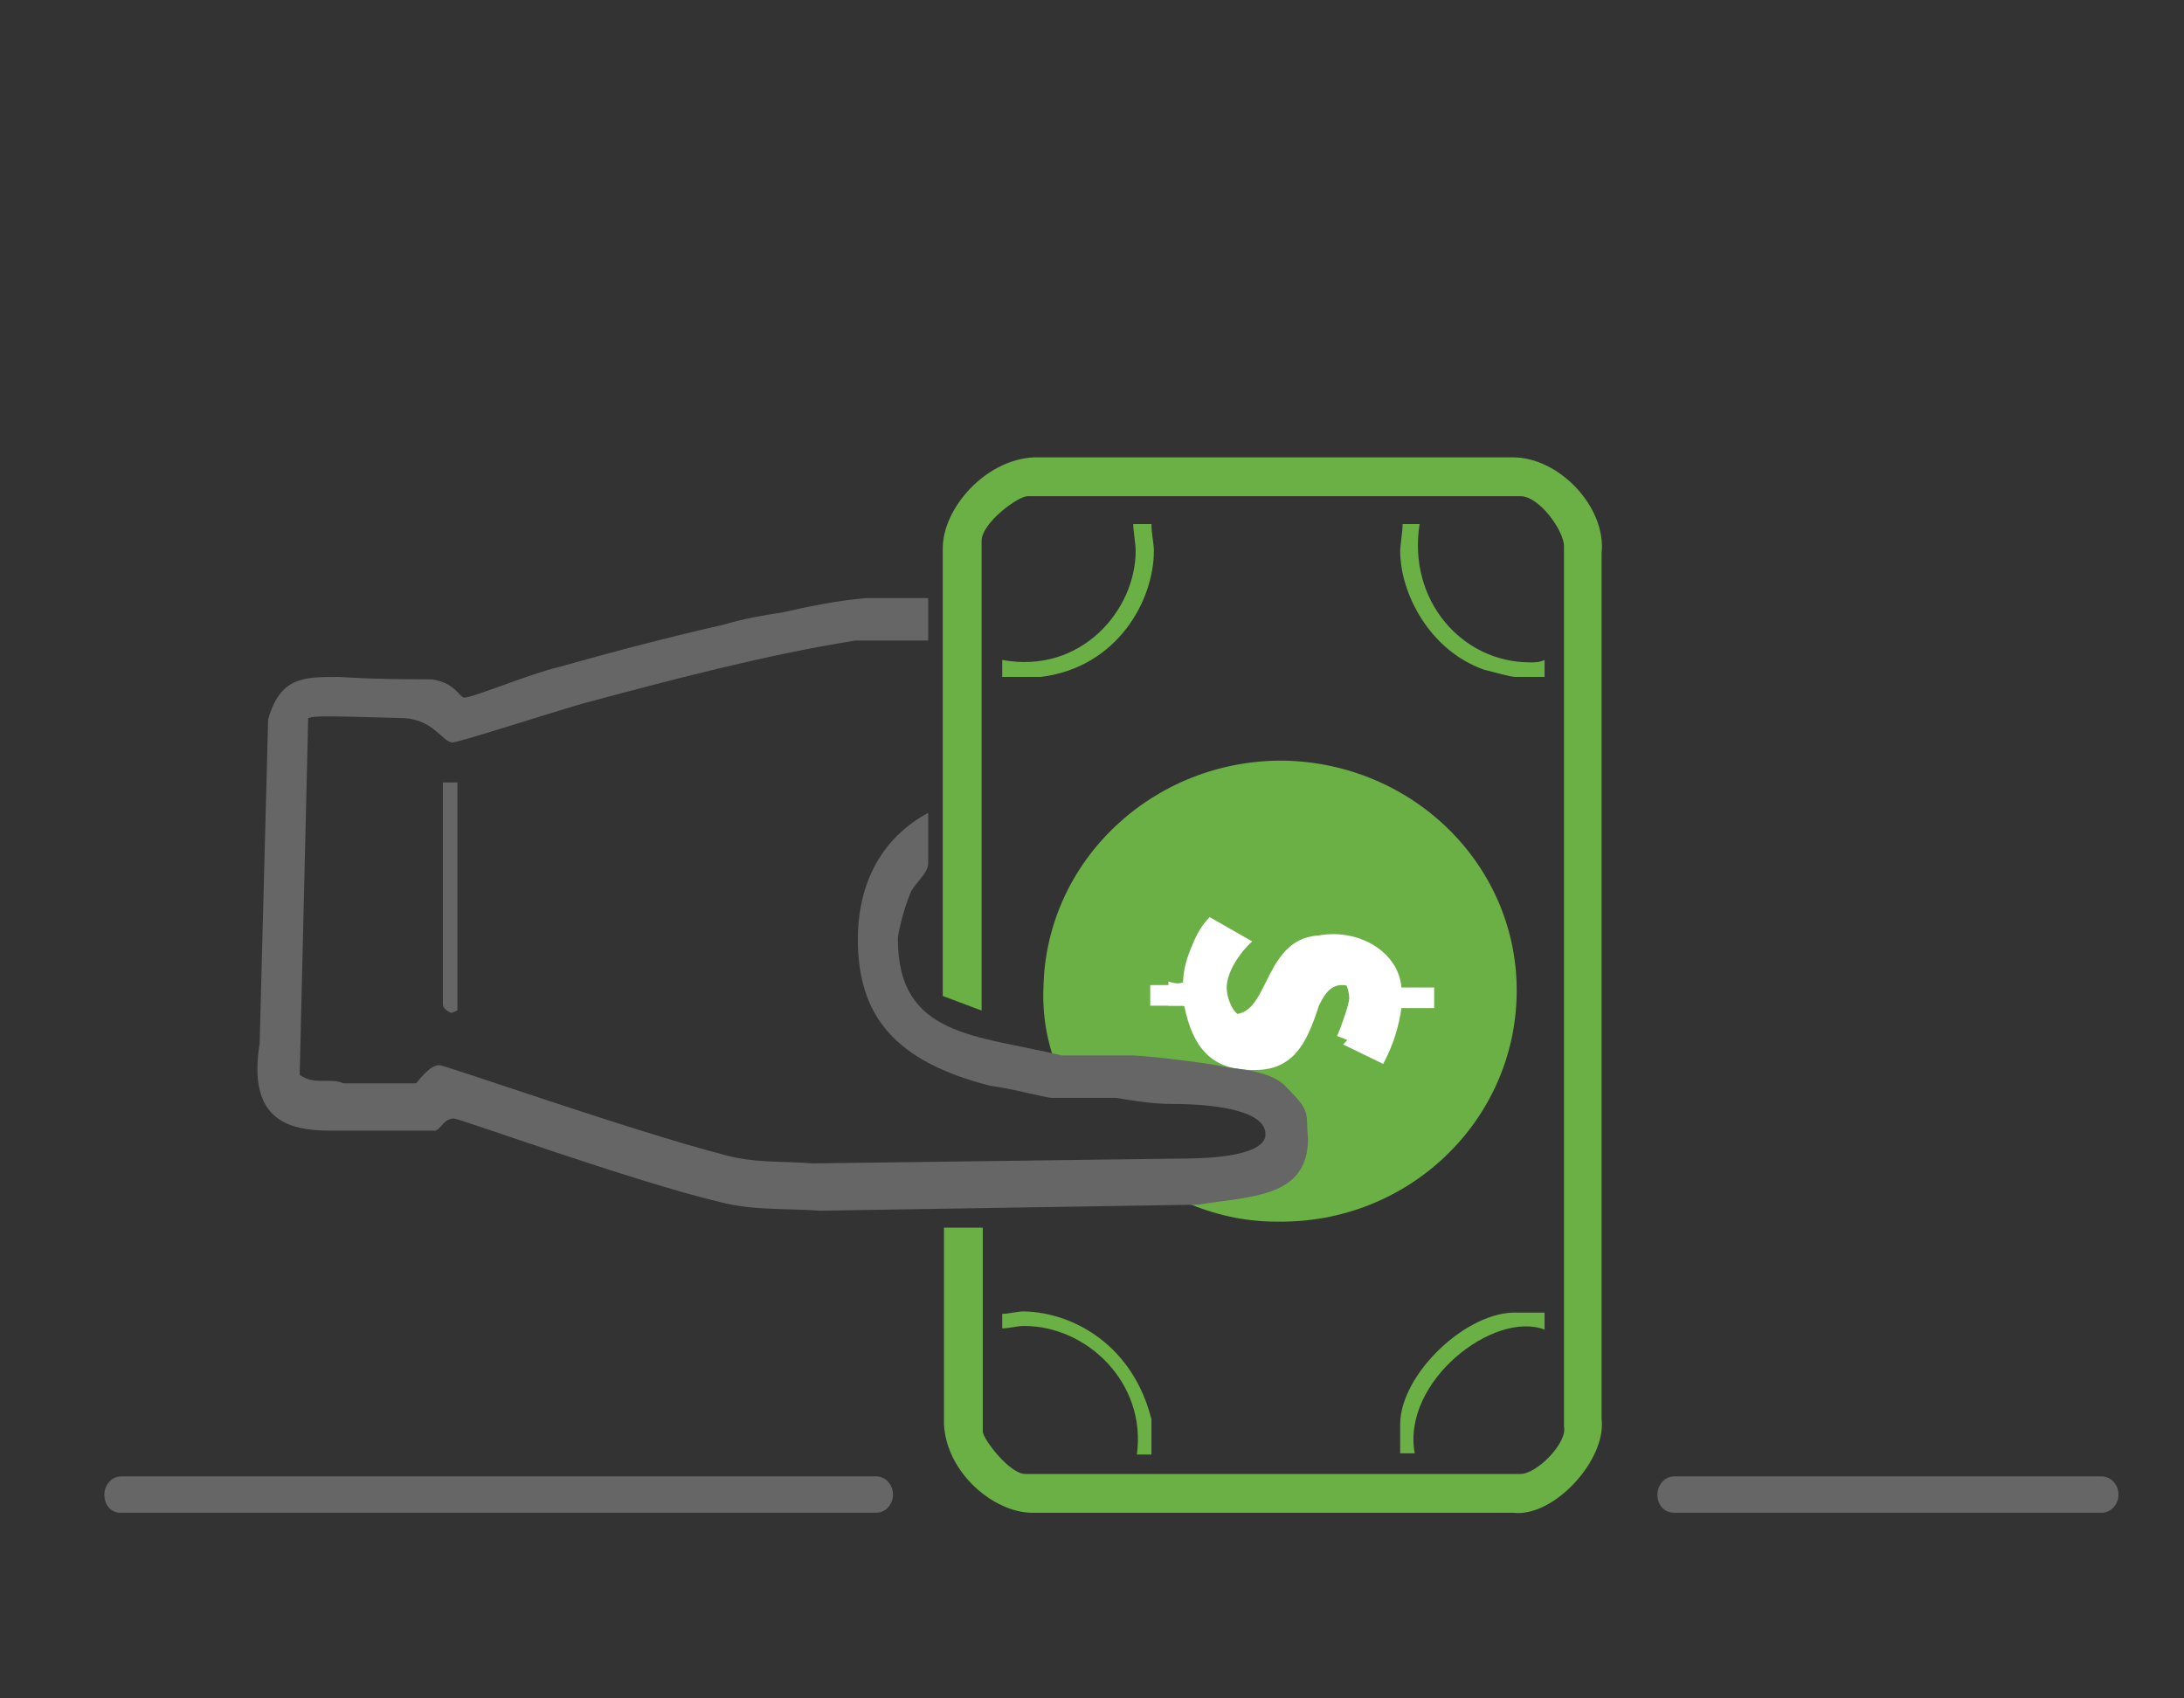 <?xml version="1.0" encoding="utf-8"?>
<!-- Generator: Adobe Illustrator 20.1.0, SVG Export Plug-In . SVG Version: 6.00 Build 0)  -->
<svg version="1.1" id="Layer_1" xmlns="http://www.w3.org/2000/svg" xmlns:xlink="http://www.w3.org/1999/xlink" x="0px" y="0px"
	 viewBox="0 0 180 140" style="enable-background:new 0 0 180 140;" xml:space="preserve">
<rect x="0" y="0" width="180" height="140" fill="#333333" stroke="none"/>
<style type="text/css">
	.st0{fill-rule:evenodd;clip-rule:evenodd;fill:#666666;}
	.st1{fill-rule:evenodd;clip-rule:evenodd;fill:#6BB045;}
	.st2{fill-rule:evenodd;clip-rule:evenodd;fill:#FFFFFF;}
</style>
<g>
	<path class="st0" d="M8.6,123.2c0-0.8,0.6-1.5,1.4-1.5h62.2c0.8,0,1.4,0.7,1.4,1.5s-0.6,1.5-1.4,1.5H9.9
		C9.2,124.7,8.6,124.1,8.6,123.2z"/>
	<path class="st0" d="M136.6,123.2c0-0.8,0.6-1.5,1.4-1.5h35.2c0.8,0,1.4,0.7,1.4,1.5s-0.6,1.5-1.4,1.5h-35.2
		C137.2,124.7,136.6,124.1,136.6,123.2z"/>
	<g>
		<path class="st1" d="M94.9,117v2.9h-1.2c0.8-5.9-4.1-10.6-9.3-10.6c-0.6,0-1.2,0.2-1.8,0.2v-1.2c0.6,0,1.2-0.2,1.8-0.2
			C88.6,108.2,93.4,111,94.9,117z M94.9,43.2c0,0.8,0.2,1.6,0.2,2.2c0,4.1-3,9.6-9.3,10.4h-3.2v-1.4c6.5,1.2,11-4.1,11-9
			c0-0.6-0.2-1.6-0.2-2.2H94.9z M105.4,64.4c-9.9,0-17.4,8-17.4,17.3c0,1.2,0.1,2.4,0.4,3.6L86.9,85c-0.2-1.1-0.3-2.2-0.3-3.3
			c0-10,8.5-18.7,18.8-18.7c10.1,0,18.5,8.1,18.5,18.7c0,10-7.9,18.5-18.5,18.5l-0.7,0c0.6-0.3,1.3-0.8,2-1.4
			c8.8-0.8,15.9-8.3,15.9-17C122.6,71.9,114.1,64.4,105.4,64.4z M127.3,54.4v1.4h-2.4c-0.4,0-1.8-0.4-2.6-0.6
			c-4.5-1.6-6.9-6.3-6.9-9.8c0-0.4,0.2-1.6,0.2-2.2h1.4c-1,6.3,3.5,11.4,9.1,11.4C126.5,54.6,126.9,54.6,127.3,54.4z M127.3,108.2
			v1.4c-4.2-1.6-11.8,4.3-10.7,10.2h-1.2v-2.4c0-4.1,5.5-9.4,9.7-9.2H127.3z M128.9,45c0-1.2-2-4.1-3.6-4.1H84.7
			c-0.8,0-3.8,2.2-3.8,3.7v38.7l-3.2-1.2V45.2c0-3.3,3.5-7.3,7.5-7.5h39.5c3.8,0,7.7,4.1,7.3,7.9V117c0.4,3.3-3.9,8.1-7.3,7.7H85.1
			c-3.2,0-7.1-3.3-7.3-7.3v-16.2l3.2,0V118c0,0.6,2.2,3.5,3.5,3.5h40.8c1.4,0,3.9-2.6,3.6-3.9V45z"/>
		<path class="st1" d="M105.8,62.7c10.8,0.2,19.4,8.8,19.2,19.3c-0.2,10.5-9,18.9-19.8,18.7c-2.7,0-5.2-0.6-7.5-1.6
			c-2.8-1.2,11.2-2,7.4-7.5c-1.9-2.8-17.2-1.5-18-3.6c-0.8-2.1-1.2-4.3-1.1-6.6C86.2,70.9,95.1,62.6,105.8,62.7z"/>
		<g>
			<path class="st2" d="M99.7,75.6c-0.8,0.8-1.2,1.7-1.6,2.7s-0.6,1.9-0.6,2.9l-2.7,0l0,1.7l2.8,0c0.7,3.5,2.3,5.3,5.6,5.3
				c3.4,0.1,4.5-2.2,5.5-5.3c0.3-0.6,0.8-1.7,1.9-1.7c1,0,1.4,0.7,1.4,1.5c0,1.6-0.5,2.6-1.3,3.4l3.3,1.6c0.9-1.7,1.3-3.2,1.5-4.6
				l2.7,0l0-1.7l-2.7,0c-0.2-2.6-2.8-4.4-5.6-4.4c-2.9,0-4.1,1.7-4.8,3.3c-0.7,1.5-1,3.6-2.3,3.6c-1.2,0-1.7-1.7-1.7-2.5
				c0-1.2,1-2.8,2.1-3.8L99.7,75.6z"/>
		</g>
		<path class="st2" d="M96.3,80.9v2h1.2c0.8,0.2,0.8,1.2,1.4,2c0.4,0.8,2.4,1.4,2.8,1.4c4.7,0,4-6.5,7.5-6.5c1.2,0,2,1.4,2,2.5
			c0,0.4-0.6,2.2-1,3.1c0.6,0.2,1.4,0.6,2,0.8c1-1.2,0.4-4.3,3-3.5v-2h-2c-0.4-0.6-0.8-1.4-1.2-2c-0.6-1.2-2.4-1.6-3-1.6
			c-4.9,0-4.3,6.5-7.3,6.5c-1.2,0-1.8-0.8-1.8-2.2c0-0.8,0.4-2,1-2.8c-0.6-0.2-1.4-0.6-2-0.8C98.1,79.3,98.5,81.7,96.3,80.9z"/>
		<path class="st0" d="M37.7,64.5h-1.2v18.3c0,0.2,0.2,0.5,0.7,0.7l0.5-0.2V64.5z M106.1,89.7c-1-1.2-3.1-1.5-4.8-1.7
			c-2.4-0.5-7.2-1-8-1h-5.8c-7-1.7-13.5-1.5-13.5-9.6c0-0.5,0.5-2.5,1-3.7c0.2-0.7,1.5-1.7,1.5-2.5V67c-4.6,2.5-5.8,6.9-5.8,10.4
			c0,6.4,3.1,10.1,10.9,12.1c1.7,0.2,4.6,1,5.1,1h5.3c1.2,0.2,2.9,0.5,4.6,0.5c1,0,7.7,0,7.7,2.5c0,2-5.8,2-6.8,2L67,95.9
			c-2.4-0.2-4.8,0-7.3-0.7c-7.7-2-23-7.4-23.5-7.4c-0.7,0-1.5,1-1.9,1.5h-6c-1-0.5-2.4,0.2-3.6-0.7l0.7-29.4c0.5-0.2,1.2-0.2,8,0
			c2.4,0.2,3.1,2,3.9,2c0.5,0,7.3-2.2,10.7-3.2c7.5-2,15-4,22.5-5.2h6v-3.5h-5.1c-2.4,0.2-4.8,0.7-7,1.2c-1.4,0.2-3.1,0.5-4.8,1
			c-4.4,1-9,2.2-13.6,3.5c-2.2,0.5-7,2.5-7.7,2.5c-0.5,0-0.7-1.2-2.7-1.5c-5.6,0-7.3-0.2-7.7-0.2c-2.9,0-4.8,0-5.8,3.5l-0.7,26.7
			c-1,6.2,2.2,7.2,5.8,7.2h8.7c0.5-0.2,0.7-1,1.5-1c0.5,0,14.8,5.2,22,6.9c2.7,0.7,5.6,0.5,8.2,0.7l31.2-0.5c4.1-0.7,9-0.5,9-5.4
			C107.6,91.7,108.1,91.7,106.1,89.7z"/>
	</g>
</g>
</svg>

